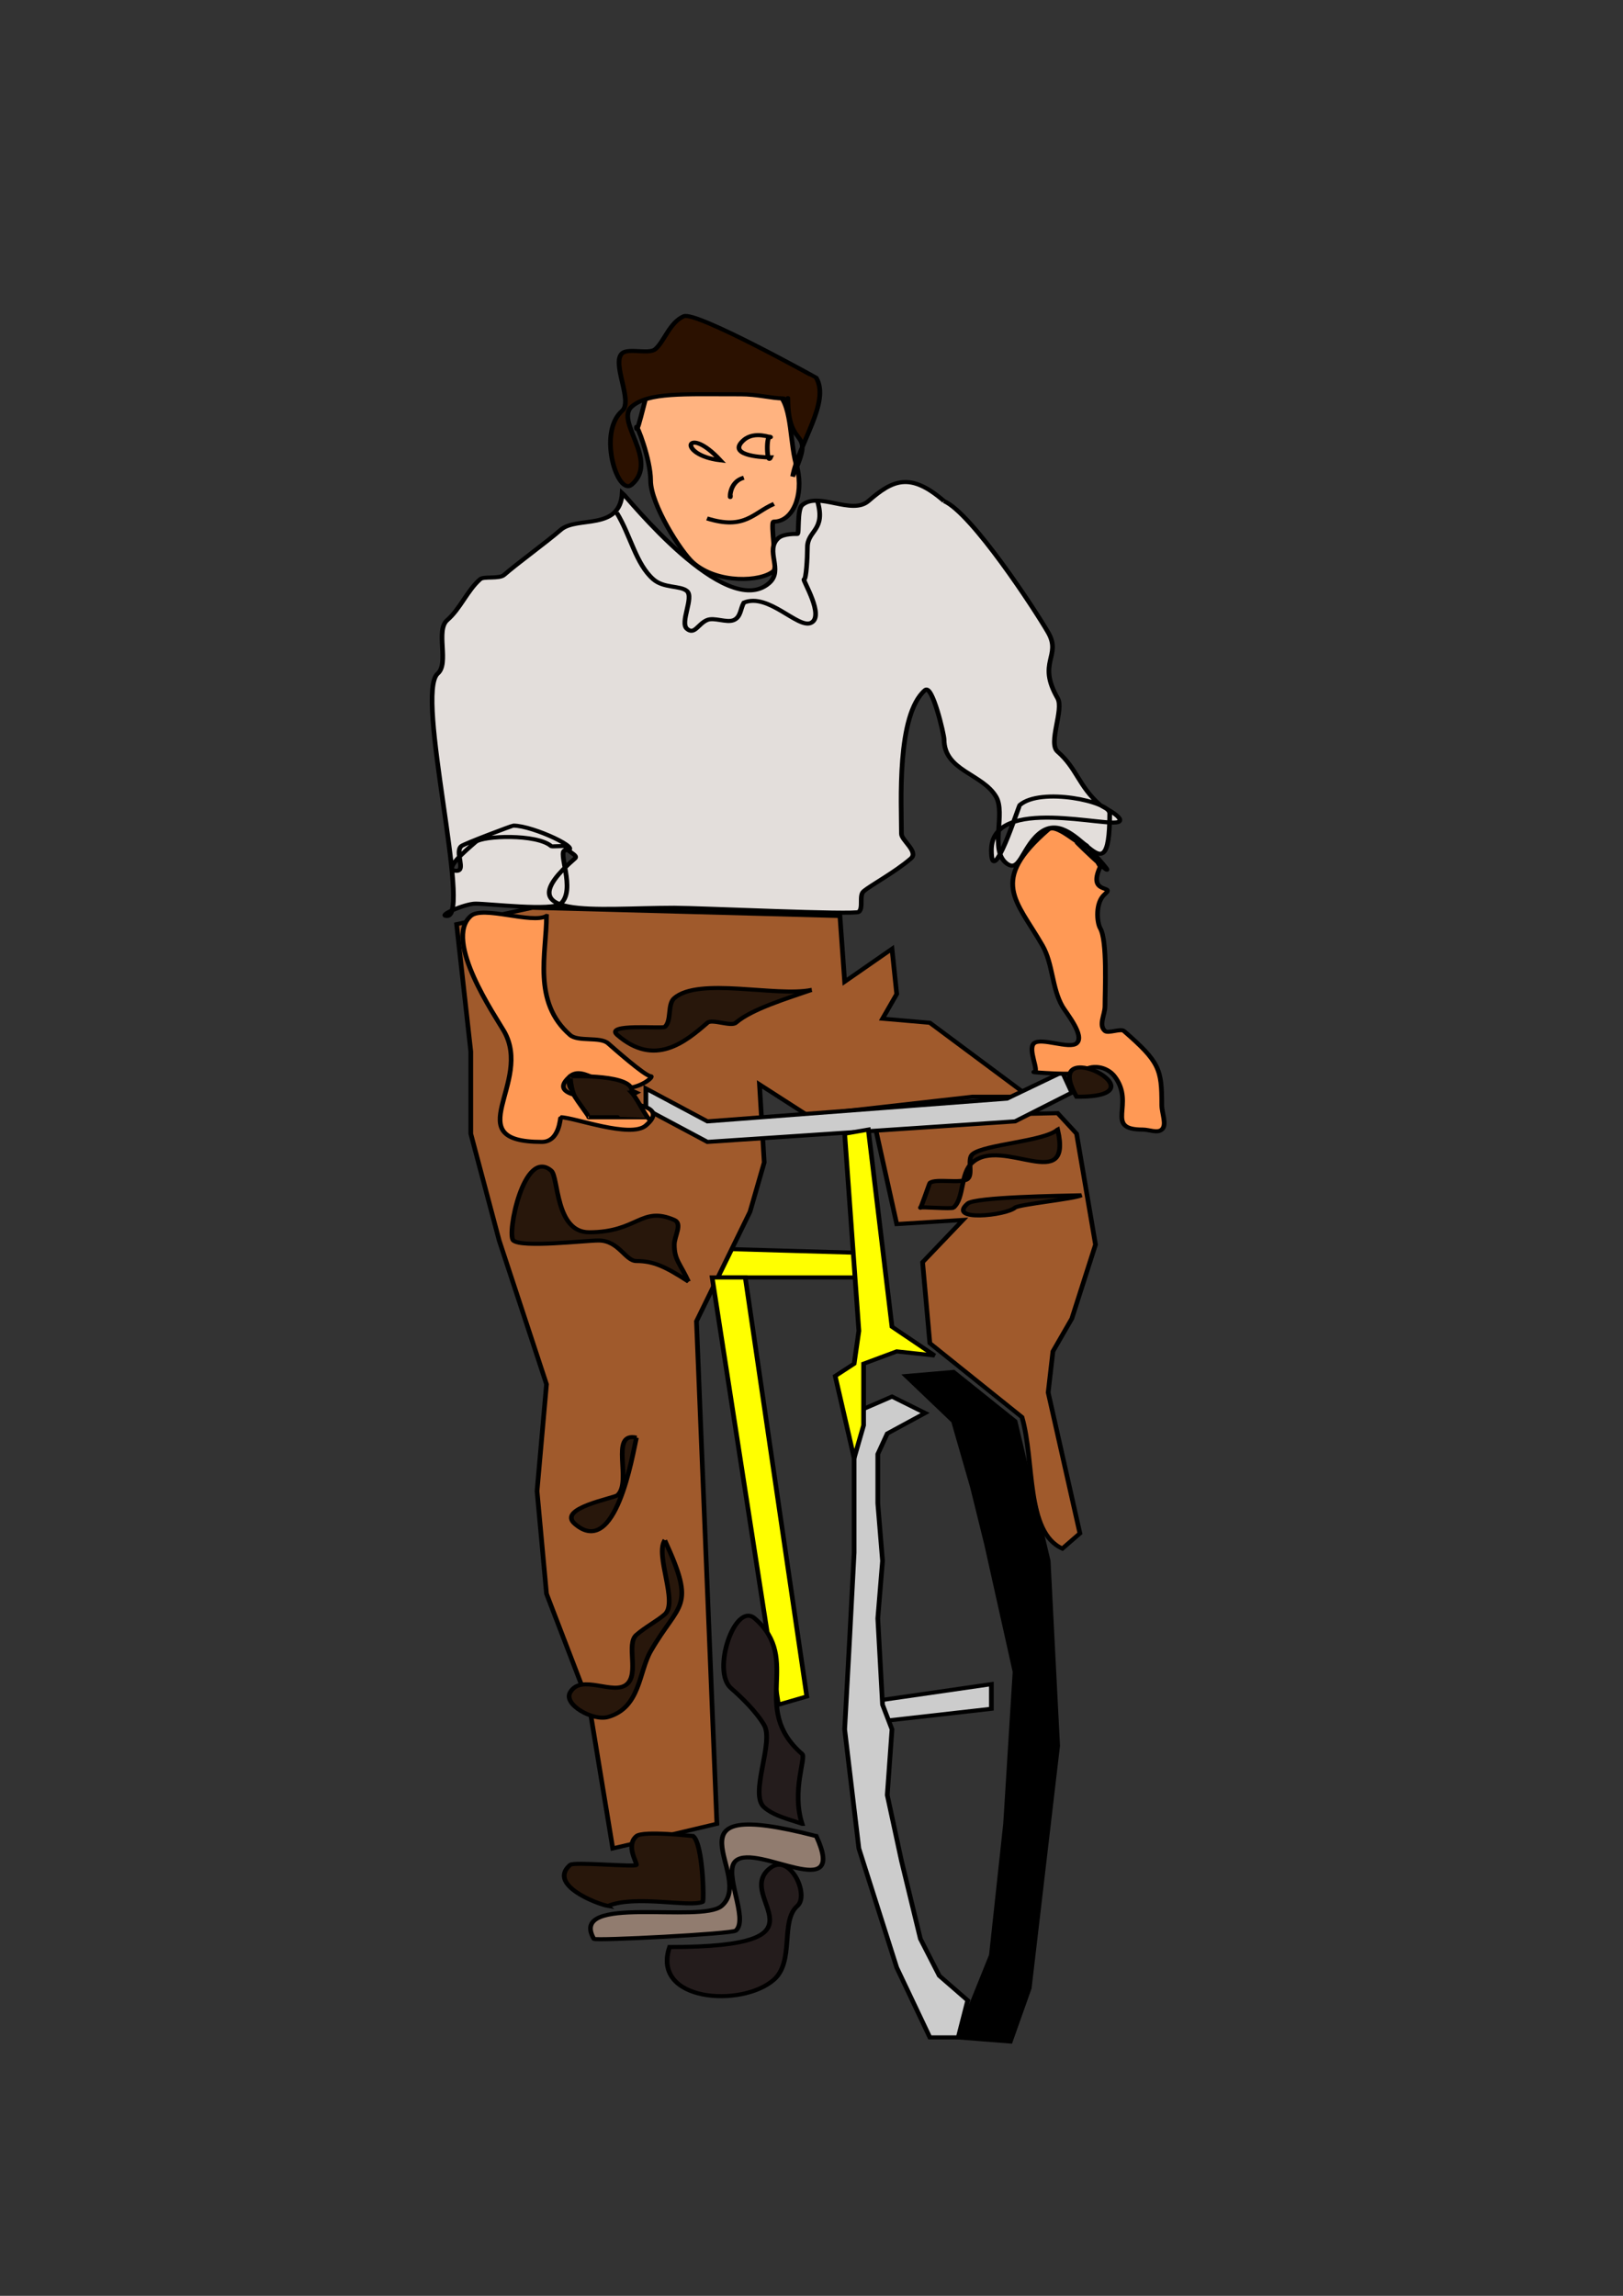 <?xml version="1.0" encoding="UTF-8" standalone="no"?>
<!-- Created with Inkscape (http://www.inkscape.org/) -->

<svg
   xmlns:dc="http://purl.org/dc/elements/1.1/"
   xmlns:cc="http://creativecommons.org/ns#"
   xmlns:rdf="http://www.w3.org/1999/02/22-rdf-syntax-ns#"
   xmlns:svg="http://www.w3.org/2000/svg"
   xmlns="http://www.w3.org/2000/svg"
   xmlns:sodipodi="http://sodipodi.sourceforge.net/DTD/sodipodi-0.dtd"
   xmlns:inkscape="http://www.inkscape.org/namespaces/inkscape"
   width="744.094"
   height="1052.362"
   id="svg2"
   version="1.1"
   inkscape:version="0.92.2 5c3e80d, 2017-08-06"
   viewBox="0 0 744.094 1052.362"
   sodipodi:docname="manonabike-isolated.svg">
  <rect x="0" y="0" width="744.094" height="1052.362" fill="#333333" stroke="none"/>
  <defs
     id="defs4">
    <filter
       inkscape:label="Leaves"
       inkscape:menu="Scatter"
       inkscape:menu-tooltip="Leaves on the ground in Fall, or living foliage"
       style="color-interpolation-filters:sRGB;"
       id="filter4349">
      <feTurbulence
         baseFrequency="0.09"
         numOctaves="5"
         type="fractalNoise"
         result="result6"
         id="feTurbulence4351" />
      <feColorMatrix
         values="1 0 0 0 0 0 1 0 0 0 0 0 1 0 0 0 0 0 4.9 -2.9 "
         result="result5"
         in="result6"
         id="feColorMatrix4353" />
      <feComposite
         in2="result5"
         operator="in"
         in="SourceGraphic"
         id="feComposite4355" />
      <feMorphology
         result="result3"
         radius="6"
         operator="dilate"
         id="feMorphology4357" />
      <feTurbulence
         baseFrequency="0.2"
         numOctaves="1"
         type="fractalNoise"
         result="result91"
         id="feTurbulence4359" />
      <feDisplacementMap
         result="result4"
         scale="15"
         yChannelSelector="G"
         xChannelSelector="R"
         in="result3"
         in2="result91"
         id="feDisplacementMap4361" />
      <feComposite
         in2="result4"
         operator="arithmetic"
         result="result2"
         k1="0.5"
         k3="1"
         id="feComposite4363" />
      <feConvolveMatrix
         order="3 3"
         kernelMatrix="1 0 0 0 2 0 0 0 -1 "
         targetX="0"
         targetY="0"
         divisor="1.5"
         edgeMode="duplicate"
         in="result2"
         id="feConvolveMatrix4365" />
    </filter>
    <filter
       inkscape:label="Leaves"
       inkscape:menu="Scatter"
       inkscape:menu-tooltip="Leaves on the ground in Fall, or living foliage"
       style="color-interpolation-filters:sRGB;"
       id="filter4367">
      <feTurbulence
         baseFrequency="0.09"
         numOctaves="5"
         type="fractalNoise"
         result="result6"
         id="feTurbulence4369" />
      <feColorMatrix
         values="1 0 0 0 0 0 1 0 0 0 0 0 1 0 0 0 0 0 4.9 -2.9 "
         result="result5"
         in="result6"
         id="feColorMatrix4371" />
      <feComposite
         in2="result5"
         operator="in"
         in="SourceGraphic"
         id="feComposite4373" />
      <feMorphology
         result="result3"
         radius="6"
         operator="dilate"
         id="feMorphology4375" />
      <feTurbulence
         baseFrequency="0.2"
         numOctaves="1"
         type="fractalNoise"
         result="result91"
         id="feTurbulence4377" />
      <feDisplacementMap
         result="result4"
         scale="15"
         yChannelSelector="G"
         xChannelSelector="R"
         in="result3"
         in2="result91"
         id="feDisplacementMap4379" />
      <feComposite
         in2="result4"
         operator="arithmetic"
         result="result2"
         k1="0.5"
         k3="1"
         id="feComposite4381" />
      <feConvolveMatrix
         order="3 3"
         kernelMatrix="1 0 0 0 2 0 0 0 -1 "
         targetX="0"
         targetY="0"
         divisor="1.5"
         edgeMode="duplicate"
         in="result2"
         id="feConvolveMatrix4383" />
    </filter>
  </defs>
  <sodipodi:namedview
     id="base"
     pagecolor="#ffffff"
     bordercolor="#666666"
     borderopacity="1.0"
     inkscape:pageopacity="0.0"
     inkscape:pageshadow="2"
     inkscape:zoom="0.34522221"
     inkscape:cx="-412.07243"
     inkscape:cy="492.31095"
     inkscape:document-units="px"
     inkscape:current-layer="layer1"
     showgrid="false"
     inkscape:window-width="1436"
     inkscape:window-height="856"
     inkscape:window-x="4"
     inkscape:window-y="0"
     inkscape:window-maximized="1" />
  <g
     inkscape:label="Layer 1"
     inkscape:groupmode="layer"
     id="layer1">
    <g
       id="g9923"
       transform="matrix(4,0,0,4,-2279.437,-2127.695)">
      <g
         inkscape:export-ydpi="90"
         inkscape:export-xdpi="90"
         id="g5256"
         transform="matrix(0.537,0,0,0.466,714.951,170.498)">
        <path
           style="fill:#ffff00;stroke:#000000;stroke-width:1px;stroke-linecap:butt;stroke-linejoin:miter;stroke-opacity:1"
           d="m -86.873,1083.677 -30.305,-1.01 -2.02,-22.223 -5.051,-1.01 1.01,30.305 h 36.365 z"
           id="path5258"
           inkscape:connector-curvature="0" />
        <path
           style="fill:#a05a2c;stroke:#000000;stroke-width:1px;stroke-linecap:butt;stroke-linejoin:miter;stroke-opacity:1"
           d="m -83.843,1050.342 5.051,26.264 14.142,-1.01 -8.622,10.397 1.551,19.907 19.662,18.183 c 2.746,10.946 0.73,28.241 8.622,32.325 l 3.745,-3.745 -6.775,-34.641 1.01,-10.101 4.041,-8.081 5.051,-18.183 -4.041,-27.274 -4.041,-5.051 z"
           id="path5260"
           inkscape:connector-curvature="0"
           sodipodi:nodetypes="ccccccccccccccc" />
        <path
           style="fill:#000000;stroke:#000000;stroke-width:1px;stroke-linecap:butt;stroke-linejoin:miter;stroke-opacity:1"
           d="m -76.772,1113.982 10.102,-1.01 13.132,12.122 7.071,34.345 2.02,45.457 -6.061,59.599 -4.041,13.132 -11.112,-1.01 7.071,-20.203 3.03,-32.325 2.02,-37.376 -6.061,-31.315 -3.03,-14.142 -4.041,-16.162 z"
           id="path5262"
           inkscape:connector-curvature="0" />
        <path
           style="fill:#cccccc;stroke:#000000;stroke-width:1px;stroke-linecap:butt;stroke-linejoin:miter;stroke-opacity:1"
           d="m -82.833,1193.784 1.01,5.051 23.234,-3.03 v -6.061 z"
           id="path5264"
           inkscape:connector-curvature="0" />
        <path
           style="fill:#b3b3b3;stroke:#000000;stroke-width:1px;stroke-linecap:butt;stroke-linejoin:miter;stroke-opacity:1"
           d="M -81.822,1193.784 Z"
           id="path5266"
           inkscape:connector-curvature="0" />
        <path
           style="fill:#a05a2c;stroke:#000000;stroke-width:1px;stroke-linecap:butt;stroke-linejoin:miter;stroke-opacity:1"
           d="m -108.086,1042.261 10.275,7.612 35.182,-4.582 h 12.122 l -21.213,-18.183 -10.102,-1.01 3.03,-6.061 -1.01,-11.112 -10.102,8.081 -1.01,-16.162 -65.66,-2.02 -16.162,4.041 3.03,31.315 v 20.203 l 6.061,26.264 10.102,35.355 -2.02,26.264 2.02,25.254 9.091,27.274 5.051,35.355 22.223,-6.061 -4.357,-123.585 11.429,-26.927 3.03,-12.122 z"
           id="path5268"
           inkscape:connector-curvature="0"
           sodipodi:nodetypes="ccccccccccccccccccccccccc" />
        <path
           style="fill:#cccccc;stroke:#000000;stroke-width:1px;stroke-linecap:butt;stroke-linejoin:miter;stroke-opacity:1"
           d="m -63.64,1267.525 -6.061,-6.061 -4.041,-9.091 -4.041,-19.193 -3.03,-16.163 1.01,-16.162 -2.02,-6.061 -1.01,-21.213 1.01,-14.142 -1.01,-14.142 v -12.122 l 2.02,-5.051 8.081,-5.051 -7.071,-4.041 -6.061,3.03 -2.02,9.091 v 26.264 l -1.01,22.223 -1.01,21.213 3.03,29.294 8.081,29.294 7.071,17.172 h 6.061 z"
           id="path5270"
           inkscape:connector-curvature="0" />
        <path
           style="fill:#cccccc;stroke:#000000;stroke-width:1px;stroke-linecap:butt;stroke-linejoin:miter;stroke-opacity:1"
           d="m -132.33,1043.271 13.132,8.081 63.935,-5.592 11.826,-6.53 2.02,5.051 -12.122,7.071 -65.66,5.051 -13.132,-8.081 z"
           id="path5272"
           inkscape:connector-curvature="0"
           sodipodi:nodetypes="ccccccccc" />
        <path
           style="fill:#ffff00;stroke:#000000;stroke-width:1px;stroke-linecap:butt;stroke-linejoin:miter;stroke-opacity:1"
           d="m -84.853,1053.372 5.051,48.487 9.091,7.071 -8.081,-1.01 -7.071,3.03 v 15.152 l -2.02,8.081 -4.041,-20.203 4.041,-3.03 1.01,-8.081 -3.03,-48.487 z"
           id="path5274"
           inkscape:connector-curvature="0" />
        <path
           style="fill:#ffff00;stroke:#000000;stroke-width:1px;stroke-linecap:butt;stroke-linejoin:miter;stroke-opacity:1"
           d="m -111.117,1089.738 h -7.071 l 14.142,105.056 6.061,-2.02 z"
           id="path5276"
           inkscape:connector-curvature="0" />
        <path
           style="fill:#ffb380;stroke:#000000;stroke-width:1px;stroke-linecap:butt;stroke-linejoin:miter;stroke-opacity:1"
           d="m -100.005,890.738 c -1.675,-5.523 -0.982,-15.124 -4.041,-18.183 -3.083,-3.083 -8.793,-2.02 -13.132,-2.02 -3.704,0 -7.408,0 -11.112,0 -1.01,0 -3.03,1.01 -3.03,0 0,-3.515 -3.03,13.617 -3.03,10.102 0,-1.005 3.03,7.862 3.03,13.132 0,5.766 6.408,17.52 9.091,20.203 5.227,5.227 14.5,4.693 17.173,2.02 0.91,-0.91 -0.826,-12.122 0,-12.122 4.102,0 6.396,-6.406 5.051,-13.132 z"
           id="path5278"
           inkscape:connector-curvature="0" />
        <path
           style="fill:#e3dedb;stroke:#000000;stroke-width:1px;stroke-linecap:butt;stroke-linejoin:miter;stroke-opacity:1"
           d="m -68.69,898.819 c -7.285,-7.282 -11.04,-5.123 -16.162,0 -3.551,3.551 -10.683,-2.449 -14.142,1.01 -1.103,1.103 -0.566,7.071 -1.01,7.071 -0.209,0 -2.906,-0.124 -4.041,1.01 -3.011,3.011 1.213,7.879 -2.02,11.112 -9.241,9.241 -30.216,-21.125 -31.315,-22.223 -0.481,9.447 -9.692,5.652 -13.132,9.091 -3.114,3.114 -9.068,8.058 -12.122,11.112 -0.996,0.996 -4.315,0.274 -5.051,1.01 -2.788,2.788 -4.235,7.266 -7.071,10.102 -2.525,2.525 0.505,10.607 -2.02,13.132 -4.907,4.907 7.291,59.599 2.02,59.599 -2.259,0 3.802,-3.03 6.061,-3.03 2.898,0 16.338,1.844 18.183,0 3.37,-3.37 -0.877,-13.132 1.01,-13.132 4.219,0 -6.893,-6.061 -11.112,-6.061 -0.261,0 -10.496,4.436 -11.112,5.051 -1.448,1.448 1.038,6.061 -1.01,6.061 -3.178,0 1.911,-4.941 4.041,-7.071 1.582,-1.582 13.095,-2.057 16.162,1.01 0.149,0.149 3.03,-0.119 3.03,0 0,1.214 2.879,2.172 2.02,3.03 -15.313,15.313 4.602,12.122 21.213,12.122 5.319,0 38.605,1.801 39.396,1.01 1.01,-1.01 0,-4.041 1.01,-5.051 1.513,-1.513 6.729,-4.708 10.102,-8.081 1.674,-1.674 -2.02,-4.435 -2.02,-6.061 0,-7.536 -1.074,-29.231 5.051,-35.355 1.527,-1.527 4.041,10.972 4.041,12.122 0,7.783 8.235,8.389 11.112,14.142 2.032,4.064 -1.309,12.834 2.02,16.162 2.953,2.953 3.411,-3.411 7.071,-7.071 7.893,-7.893 15.152,18.324 15.152,-5.051 0,-2.891 -14.726,-6.488 -19.193,-2.02 -0.233,0.233 -6.061,21.108 -6.061,11.112 0,-13.724 25.49,-5.287 27.274,-7.071 1.069,-1.069 -3.754,-3.754 -4.041,-4.041 -4.605,-4.605 -4.943,-8.984 -9.091,-13.132 -2.105,-2.105 1.385,-10.362 0,-13.132 -4.463,-8.925 0.901,-10.321 -2.02,-16.162 -2.73,-5.459 -16.256,-29.341 -22.223,-32.325"
           id="path5280"
           inkscape:connector-curvature="0" />
        <path
           style="fill:#ff9955;stroke:#000000;stroke-width:1px;stroke-linecap:butt;stroke-linejoin:miter;stroke-opacity:1"
           d="m -153.543,1000.844 c -3.119,2.037 -13.552,-2.61 -16.162,0 -5.93,5.93 5.26,24.662 7.071,28.284 6.36,12.719 -10.166,27.274 8.081,27.274 3.841,0 3.932,-6.061 4.041,-6.061 2.801,0 14.927,5.276 18.183,2.02 9.025,-9.025 -24.871,-3.413 -16.162,-12.122 2.715,-2.715 7.272,3.03 11.112,3.03 4.117,0 6.87,-3.03 6.061,-3.03 -1.191,0 -8.157,-7.146 -9.091,-8.081 -1.684,-1.684 -6.398,-0.337 -8.081,-2.02 -8.15,-8.15 -5.051,-20.23 -5.051,-29.294 z"
           id="path5282"
           inkscape:connector-curvature="0" />
        <path
           style="fill:#ff9955;stroke:#000000;stroke-width:1px;stroke-linecap:butt;stroke-linejoin:miter;stroke-opacity:1"
           d="m -35.355,988.723 c -0.673,-1.347 -1.347,-2.694 -2.02,-4.041 9.362,11.852 -3.179,-2.02 -3.03,-2.02 0.753,0 2.773,1.01 2.02,1.01 -1.479,0 -6.329,-5.792 -8.081,-4.041 -12.649,12.649 -6.859,17.2 -1.255,28.407 2.29,4.579 1.996,10.45 4.286,15.03 0.79,1.58 4.88,7.242 3.03,9.091 -1.515,1.515 -7.576,-1.515 -9.091,0 -1.44,1.44 1.254,7.071 0,7.071 -0.844,0 9.179,0.922 10.102,0 2.142,-2.142 5.482,-1.373 7.071,1.01 4.598,6.896 -2.389,13.132 6.061,13.132 1.347,0 3.088,0.952 4.041,0 1.167,-1.167 0,-3.953 0,-6.061 0,-8.764 -0.436,-10.538 -8.081,-18.183 -0.673,-0.673 -3.367,0.673 -4.041,0 -1.429,-1.429 0,-4.041 0,-6.061 0,-3.983 0.537,-16.098 -1.01,-19.193 -0.725,-1.451 -1.094,-6.323 0.959,-8.377 2.433,-2.433 -3.801,0.328 -0.959,-6.775 z"
           id="path5284"
           inkscape:connector-curvature="0"
           sodipodi:nodetypes="ccssssscssscsssccscsc" />
        <path
           style="fill:none;stroke:#000000;stroke-width:1px;stroke-linecap:butt;stroke-linejoin:miter;stroke-opacity:1"
           d="m -134.35,1044.281 c -23.083,-12.573 -14.765,8.859 0,0 z"
           id="path5286"
           inkscape:connector-curvature="0" />
        <path
           style="fill:#28170b;stroke:#000000;stroke-width:1px;stroke-linecap:butt;stroke-linejoin:miter;stroke-opacity:1"
           d="m -135.36,1044.281 c 0.888,-4.665 -13.132,-3.985 -13.132,-4.041 0,-0.01 0.175,3.381 1.01,5.051 0.414,0.829 3.083,5.051 3.03,5.051 -1.339,0 13.132,-0.011 13.132,0 0,2.428 -2.524,-4.165 -4.041,-6.061 z"
           id="path5288"
           inkscape:connector-curvature="0" />
        <path
           style="fill:#28170b;stroke:#000000;stroke-width:1px;stroke-linecap:butt;stroke-linejoin:miter;stroke-opacity:1"
           d="m -40.406,1045.291 c 20.053,0.192 -8.146,-16.292 0,0 z"
           id="path5290"
           inkscape:connector-curvature="0" />
        <path
           style="fill:#28170b;stroke:#000000;stroke-width:1px;stroke-linecap:butt;stroke-linejoin:miter;stroke-opacity:1"
           d="m -96.975,1019.027 c -7.612,1.786 -24.015,-3.26 -29.294,2.02 -1.515,1.515 -0.505,5.556 -2.02,7.071 -0.505,0.505 -13.054,-0.932 -10.102,2.02 7.928,7.928 14.409,1.753 19.193,-3.03 1.01,-1.01 5.051,1.01 6.061,0 3.348,-3.348 10.962,-6.001 16.162,-8.081 z"
           id="path5292"
           inkscape:connector-curvature="0" />
        <path
           style="fill:#28170b;stroke:#000000;stroke-width:1px;stroke-linecap:butt;stroke-linejoin:miter;stroke-opacity:1"
           d="m -134.35,1129.134 c -5.831,-1.559 -0.828,10.93 -4.041,14.142 -0.756,0.756 -12.969,3.193 -9.091,7.071 8.715,8.715 12.289,-16.999 13.132,-21.213 z"
           id="path5294"
           inkscape:connector-curvature="0" />
        <path
           style="fill:#28170b;stroke:#000000;stroke-width:1px;stroke-linecap:butt;stroke-linejoin:miter;stroke-opacity:1"
           d="m -128.289,1154.388 c -2.152,3.588 2.913,15.269 0,18.183 -1.652,1.652 -4.078,3.068 -6.061,5.051 -2.244,2.244 0.616,9.486 -2.02,12.122 -2.887,2.887 -9.773,-2.677 -12.122,2.02 -1.506,3.012 4.887,7.126 8.081,6.061 6.893,-2.298 6.538,-11.055 9.091,-16.162 6.091,-12.182 9.805,-10.337 3.03,-27.274 z"
           id="path5296"
           inkscape:connector-curvature="0" />
        <path
           style="fill:#28170b;stroke:#000000;stroke-width:1px;stroke-linecap:butt;stroke-linejoin:miter;stroke-opacity:1"
           d="m -39.396,1069.535 c -4.558,0.111 -22.653,0.429 -24.244,2.02 -4.47,4.47 8.113,2.999 10.102,1.01 0.781,-0.781 12.674,-2.149 14.142,-3.03 z"
           id="path5298"
           inkscape:connector-curvature="0" />
        <path
           style="fill:#28170b;stroke:#000000;stroke-width:1px;stroke-linecap:butt;stroke-linejoin:miter;stroke-opacity:1"
           d="m -123.239,1090.748 c -4.903,-3.669 -7.458,-5.051 -11.112,-5.051 -2.384,0 -3.73,-5.051 -8.081,-5.051 -2.898,0 -16.338,1.844 -18.183,0 -1.457,-1.457 2.27,-22.984 8.081,-17.173 1.573,1.573 0.834,15.152 8.081,15.152 10.443,0 11.098,-6.573 18.183,-3.03 1.807,0.903 0,4.041 0,6.061 0,3.758 1.227,4.582 3.03,9.091 z"
           id="path5300"
           inkscape:connector-curvature="0" />
        <path
           style="fill:#28170b;stroke:#000000;stroke-width:1px;stroke-linecap:butt;stroke-linejoin:miter;stroke-opacity:1"
           d="m -140.411,1244.291 c 5.857,-2.782 17.365,0.409 20.203,-1.01 0.313,-0.157 0.088,-14.054 -2.02,-16.162 -0.003,0 -10.712,-1.41 -12.122,0 -2.272,2.272 0,6.164 0,7.071 0,0.615 -13.323,-0.82 -14.142,0 -4.919,4.919 5.802,9.646 8.081,10.102 z"
           id="path5302"
           inkscape:connector-curvature="0" />
        <path
           style="fill:#917c6f;stroke:#000000;stroke-width:1px;stroke-linecap:butt;stroke-linejoin:miter;stroke-opacity:1"
           d="m -95.964,1227.119 c -34.254,-10.227 -12.747,9.717 -20.203,17.173 -4.374,4.374 -32.824,-3.019 -27.274,8.081 0.269,0.538 29.491,-1.207 30.305,-2.02 2.862,-2.862 -2.862,-14.31 0,-17.173 4.452,-4.452 24.037,11.101 17.173,-6.061 z"
           id="path5304"
           inkscape:connector-curvature="0" />
        <path
           style="fill:#241c1c;stroke:#000000;stroke-width:1px;stroke-linecap:butt;stroke-linejoin:miter;stroke-opacity:1"
           d="m -127.279,1254.393 c -3.93,13.426 15.348,14.957 22.223,8.081 4.523,-4.523 1.339,-14.471 5.051,-18.183 2.674,-2.674 -1.649,-13.503 -6.061,-9.091 -7.306,7.306 14.844,19.193 -21.213,19.193 z"
           id="path5306"
           inkscape:connector-curvature="0" />
        <path
           style="fill:#241c1c;stroke:#000000;stroke-width:1px;stroke-linecap:butt;stroke-linejoin:miter;stroke-opacity:1"
           d="m -98.995,1224.088 c -2.277,-8.174 0.904,-16.268 0,-17.173 -11.327,-11.327 0.13,-23.103 -10.102,-33.335 -4.219,-4.219 -9.27,12.954 -5.051,17.173 2.12,2.12 5.391,5.73 7.071,9.091 2.131,4.262 -3.239,16.964 0,20.203 2.13,2.13 5.285,2.922 8.081,4.041 z"
           id="path5308"
           inkscape:connector-curvature="0" />
        <path
           style="fill:#28170b;stroke:#000000;stroke-width:1px;stroke-linecap:butt;stroke-linejoin:miter;stroke-opacity:1"
           d="m -44.447,1053.372 c -2.909,2.935 -15.734,3.612 -18.183,6.061 -1.179,1.179 0.168,4.882 -1.01,6.061 -1.27,1.27 -6.896,-0.175 -8.081,1.01 -0.102,0.102 -2.02,6.682 -2.02,6.061 0,-0.262 6.678,0.394 7.071,0 2.329,-2.329 1.379,-8.45 4.041,-11.112 6.427,-6.427 21.422,8.117 18.183,-8.081 z"
           id="path5310"
           inkscape:connector-curvature="0" />
        <path
           style="fill:none;stroke:#000000;stroke-width:1px;stroke-linecap:butt;stroke-linejoin:miter;stroke-opacity:1"
           d="m -138.571,901.648 c 3.011,5.687 4.087,12.659 7.857,16.429 2.226,2.226 5.747,1.461 7.143,2.857 1.548,1.548 -1.548,7.738 0,9.286 1.611,1.611 2.352,-1.176 4.286,-2.143 1.524,-0.762 4.19,0.762 5.714,0 1.523,-0.761 1.405,-2.809 2.143,-4.286 5.212,-2.497 11.505,6.39 14.286,5 3.123,-1.562 -1.874,-10.714 -1.429,-10.714 0.457,0 0.714,-5.301 0.714,-7.857 0,-4.295 3.984,-4.062 2.143,-11.429"
           id="path5312"
           inkscape:connector-curvature="0" />
        <path
           style="fill:none;stroke:#000000;stroke-width:1px;stroke-linecap:butt;stroke-linejoin:miter;stroke-opacity:1"
           d="m -116.429,888.791 c -9.452,-1.339 -7.265,-9.081 0,0 z"
           id="path5314"
           inkscape:connector-curvature="0" />
        <path
           style="fill:none;stroke:#000000;stroke-width:1px;stroke-linecap:butt;stroke-linejoin:miter;stroke-opacity:1"
           d="m -105.714,888.076 c -0.82,2.146 -1.031,-6.031 0,-5 0.277,0.277 -3.366,-1.634 -5.714,0.714 -3.623,3.623 3.168,4.286 5.714,4.286 z"
           id="path5316"
           inkscape:connector-curvature="0" />
        <path
           style="fill:none;stroke:#000000;stroke-width:1px;stroke-linecap:butt;stroke-linejoin:miter;stroke-opacity:1"
           d="m -111.429,893.076 c -3.57,1.098 -2.857,6.326 -2.857,4.286"
           id="path5318"
           inkscape:connector-curvature="0" />
        <path
           style="fill:none;stroke:#000000;stroke-width:1px;stroke-linecap:butt;stroke-linejoin:miter;stroke-opacity:1"
           d="m -119.286,903.076 c 8.068,2.914 9.869,-1.363 14.286,-3.571"
           id="path5320"
           inkscape:connector-curvature="0" />
        <path
           style="fill:#2b1100;stroke:#000000;stroke-width:1px;stroke-linecap:butt;stroke-linejoin:miter;stroke-opacity:1"
           d="m -101.015,892.758 c 1.375,-8.269 8.047,-18.25 5.051,-24.244 -0.017,-0.035 -25.675,-16.457 -28.284,-15.152 -2.992,1.496 -4.133,6.154 -6.061,8.081 -1.347,1.347 -5.724,-0.337 -7.071,1.01 -2.357,2.357 2.357,11.785 0,14.142 -5.336,5.336 -0.962,21.165 2.02,18.183 5.938,-5.938 -3.62,-15.573 0,-19.193 3.532,-3.532 10.918,-3.03 23.234,-3.03 3.679,0 6.574,1.01 9.091,1.01 0.753,0 1.01,2.773 1.01,2.02 0,-0.673 0,-2.694 0,-2.02 0,13.712 6.2,6.219 1.01,19.193 z"
           id="path5322"
           inkscape:connector-curvature="0" />
      </g>
    </g>
  </g>
</svg>
